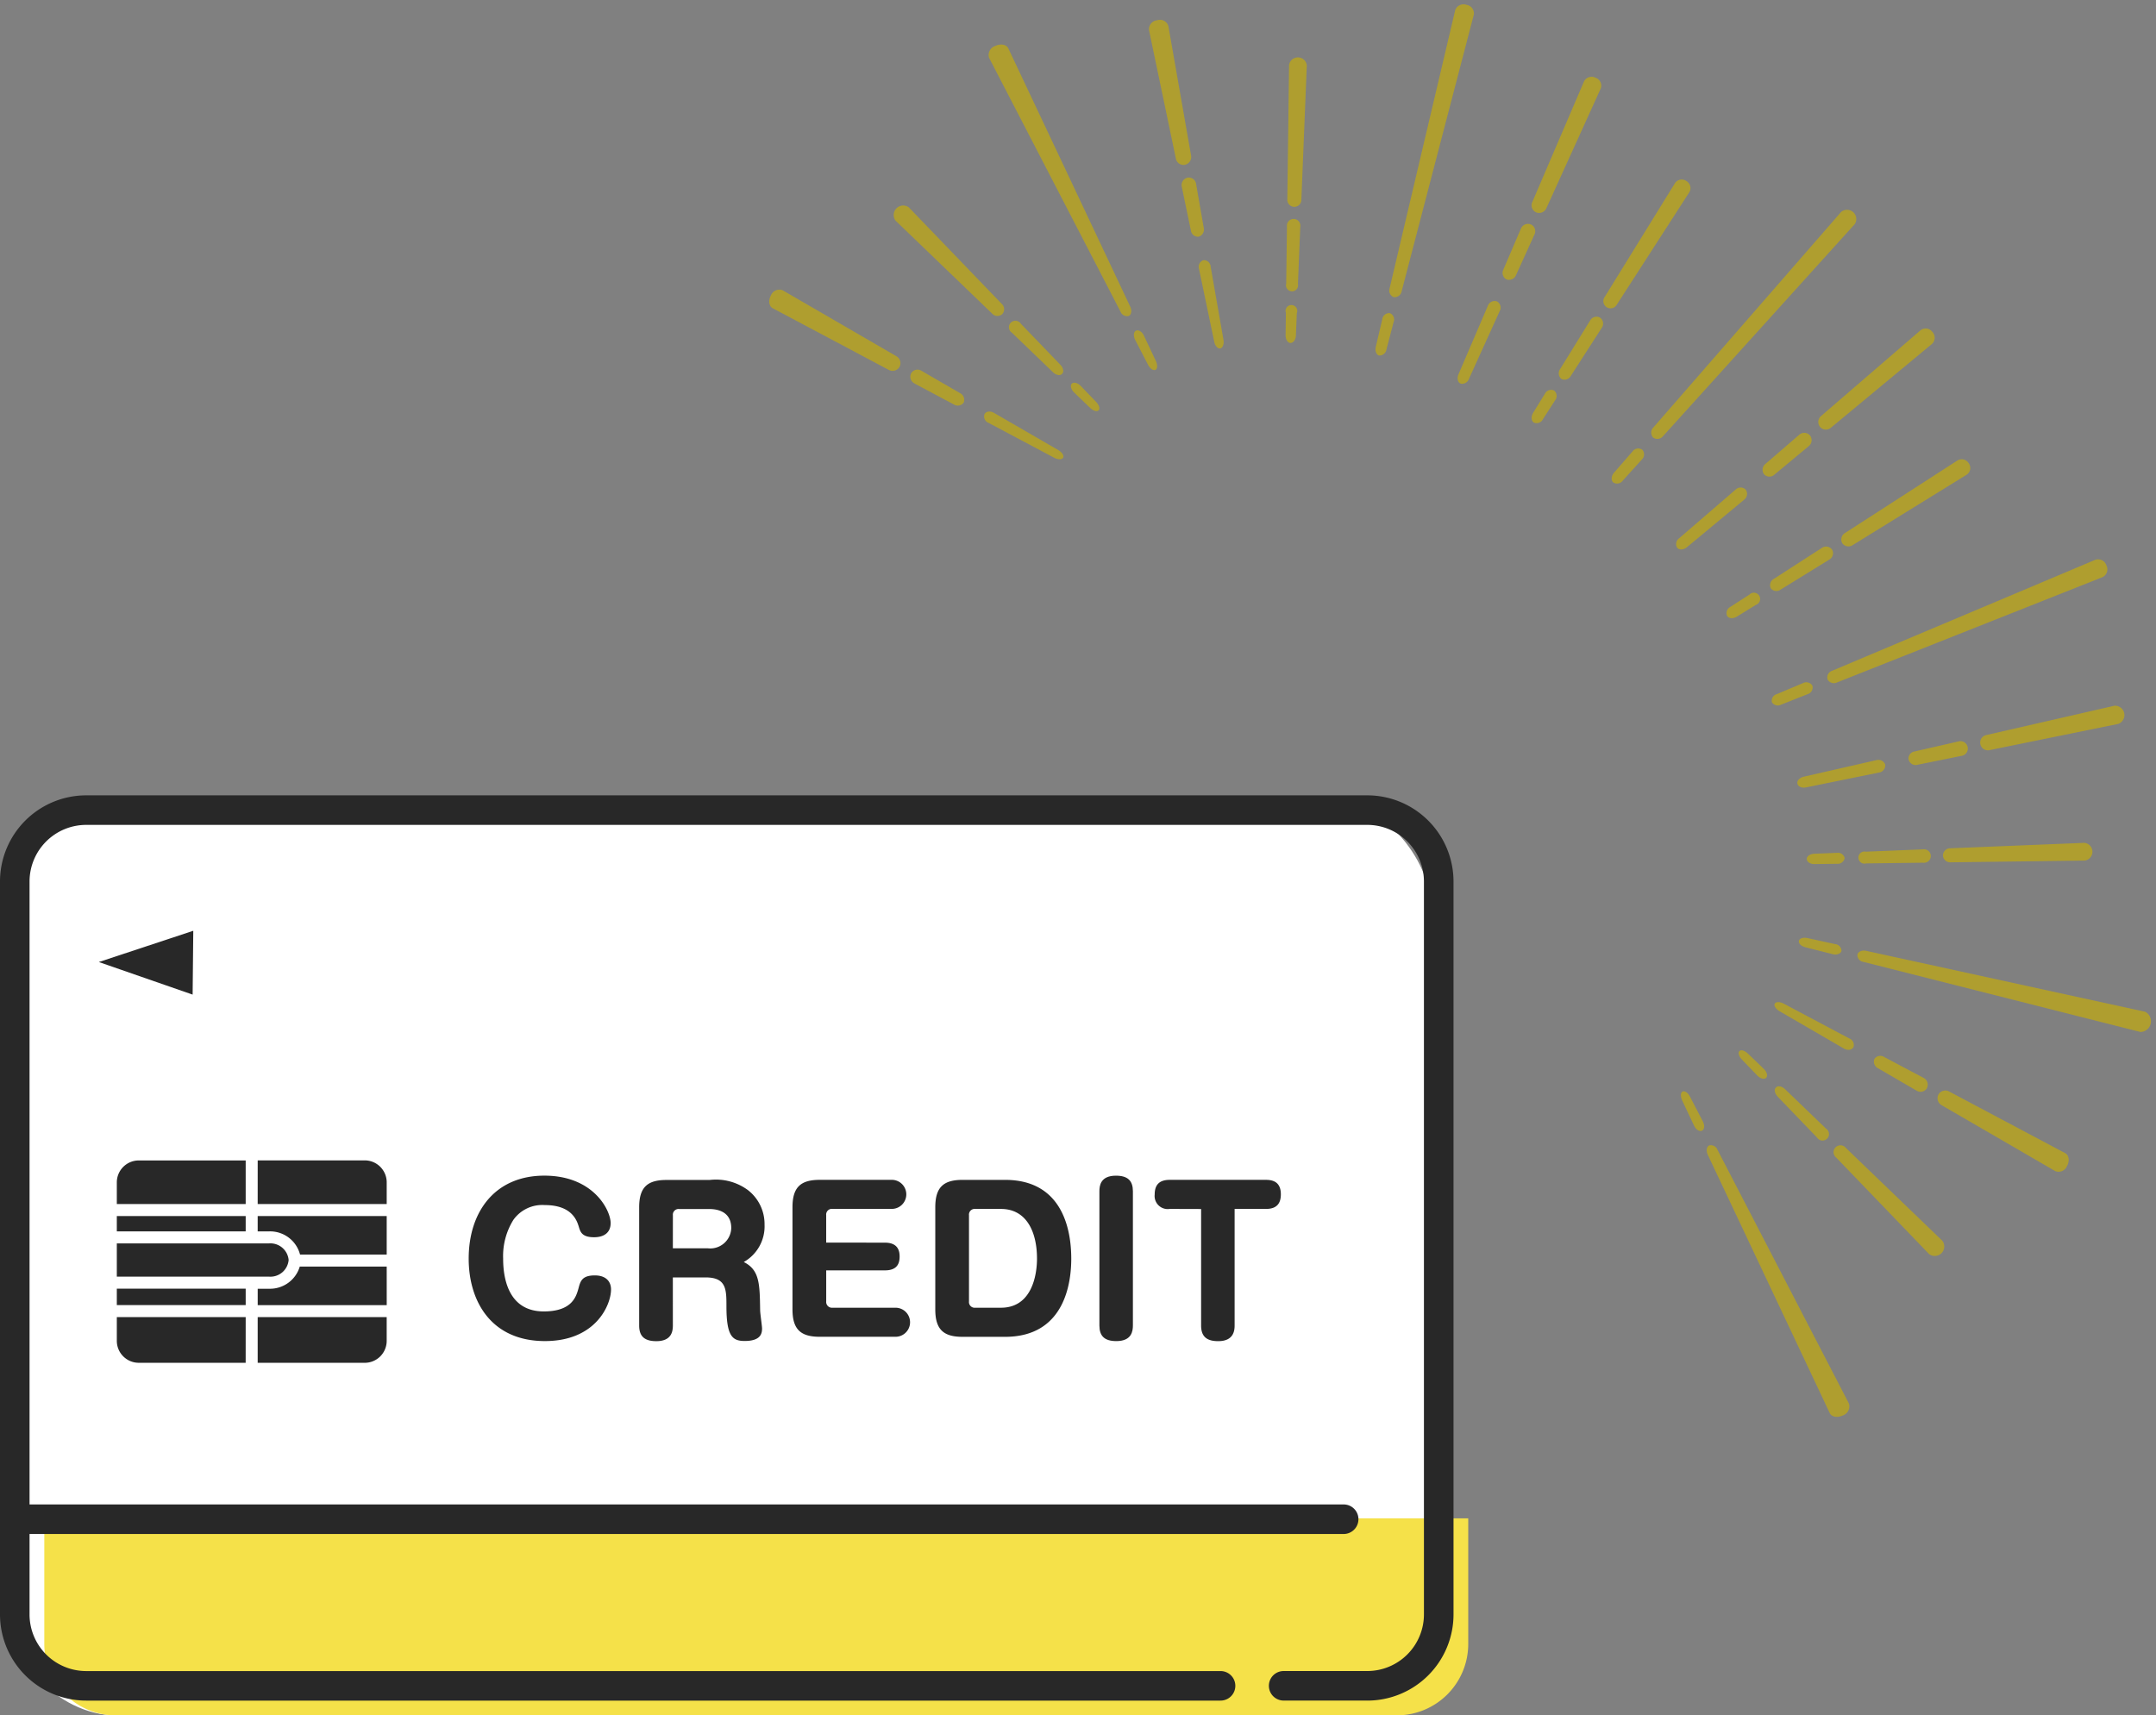 <svg xmlns="http://www.w3.org/2000/svg" xmlns:xlink="http://www.w3.org/1999/xlink" width="136.167" height="108.356" viewBox="0 0 136.167 108.356">
  <rect x="0" y="0" width="136.167" height="108.356" fill="#808080" stroke="none"/>
  <defs>
    <clipPath id="clip-path">
      <rect id="長方形_165" data-name="長方形 165" width="92.73" height="58.115" fill="none"/>
    </clipPath>
  </defs>
  <g id="グループ_2316" data-name="グループ 2316" transform="translate(-1299.635 -5342.524)">
    <g id="グループ_165" data-name="グループ 165" transform="translate(-9382 -1288.12)">
      <rect id="長方形_166" data-name="長方形 166" width="90" height="58" rx="7" transform="translate(10682 6681)" fill="#fff"/>
      <g id="グループ_164" data-name="グループ 164" transform="translate(10681.635 6680.885)">
        <g id="グループ_163" data-name="グループ 163" clip-path="url(#clip-path)">
          <path id="パス_760" data-name="パス 760" d="M102.687,208.172H12.755v7.933a4.509,4.509,0,0,0,4.509,4.509H98.178a4.509,4.509,0,0,0,4.509-4.509Z" transform="translate(-9.957 -162.499)" fill="#f5e149"/>
          <path id="パス_761" data-name="パス 761" d="M143.881,112.494c0,.572-.389.888-1.047.888-.755,0-.864-.329-.961-.657-.121-.389-.426-1.375-2.153-1.375a2.237,2.237,0,0,0-1.983.937,4.319,4.319,0,0,0-.645,2.446c0,.925.17,3.335,2.567,3.335,1.789,0,2.044-.937,2.19-1.448.122-.462.219-.827,1.035-.827.706,0,1.022.389,1.022.888,0,.961-.949,3.26-4.173,3.26-3.407,0-4.817-2.529-4.817-5.207,0-2.969,1.666-5.243,4.78-5.243s4.186,2.2,4.186,3" transform="translate(-105.315 -85.468)" fill="#282828"/>
          <path id="パス_762" data-name="パス 762" d="M186.121,119.9c0,.353-.061,1-1.045,1-.766,0-1.083-.328-1.083-.986v-7.471c0-1.3.559-1.726,1.726-1.726h2.726a3.4,3.4,0,0,1,2.422.644,2.715,2.715,0,0,1,1.045,2.178,2.587,2.587,0,0,1-1.313,2.361c1,.5,1.009,1.374,1.034,3.041,0,.195.121,1,.121,1.156,0,.292-.061.791-1.094.791-.766,0-1.155-.28-1.155-2.19,0-1.059,0-1.825-1.315-1.825h-2.07Zm0-4.865h2.215a1.327,1.327,0,0,0,1.473-1.278c0-1.205-1.156-1.205-1.424-1.205h-1.862a.36.36,0,0,0-.4.4Z" transform="translate(-143.625 -86.421)" fill="#282828"/>
          <path id="パス_763" data-name="パス 763" d="M233.975,114.677c.84,0,.925.547.925.875,0,.4-.121.875-.925.875h-3.711v1.96a.365.365,0,0,0,.4.4h3.978a.918.918,0,1,1,0,1.836h-4.782c-1.179,0-1.726-.438-1.726-1.726v-6.462c0-1.3.559-1.726,1.726-1.726h4.514a.918.918,0,1,1,0,1.835h-3.711a.36.36,0,0,0-.4.4v1.729Z" transform="translate(-178.083 -86.421)" fill="#282828"/>
          <path id="パス_764" data-name="パス 764" d="M273.634,110.712c3.748,0,4.185,3.345,4.185,4.976,0,1.375-.328,4.939-4.185,4.939h-2.677c-1.179,0-1.726-.438-1.726-1.727v-6.462c0-1.3.559-1.726,1.726-1.726Zm-1.874,1.836a.36.36,0,0,0-.4.4v5.44a.36.36,0,0,0,.4.4h1.619c1.972,0,2.276-2.105,2.276-3.1,0-1.741-.694-3.14-2.276-3.14Z" transform="translate(-210.161 -86.422)" fill="#282828"/>
          <path id="パス_765" data-name="パス 765" d="M318.594,118.943c0,.353-.061,1-1.046,1-.754,0-1.07-.328-1.07-.985v-8.479c0-.341.061-.986,1.046-.986.754,0,1.07.328,1.07.986Z" transform="translate(-247.043 -85.468)" fill="#282828"/>
          <path id="パス_766" data-name="パス 766" d="M333.343,112.547a.827.827,0,0,1-.949-.912c0-.657.341-.924.949-.924h6.082c.5,0,.937.182.937.912,0,.462-.158.924-.937.924h-1.983V119.9c0,.3-.037,1-1.034,1-.656,0-1.082-.231-1.082-.986v-7.361Z" transform="translate(-259.467 -86.422)" fill="#282828"/>
          <path id="パス_767" data-name="パス 767" d="M87.509,206.026H4.324a.933.933,0,0,1,0-1.866H87.509a.933.933,0,0,1,0,1.866" transform="translate(-2.647 -159.367)" fill="#282828"/>
          <path id="パス_768" data-name="パス 768" d="M34.414,38.993l-5.965,1.974,5.924,2.058Z" transform="translate(-22.207 -30.438)" fill="#282828"/>
          <path id="パス_769" data-name="パス 769" d="M44.479,130.05A1.154,1.154,0,0,0,43.245,129H33.628v2.1h9.617a1.154,1.154,0,0,0,1.234-1.051" transform="translate(-26.25 -100.697)" fill="#282828"/>
          <rect id="長方形_163" data-name="長方形 163" width="8.139" height="0.968" transform="translate(7.378 26.576)" fill="#282828"/>
          <rect id="長方形_164" data-name="長方形 164" width="8.139" height="1.037" transform="translate(7.378 31.162)" fill="#282828"/>
          <path id="パス_770" data-name="パス 770" d="M74.181,107.872h8.148V106.5a1.387,1.387,0,0,0-1.387-1.387h-6.76Z" transform="translate(-57.906 -82.054)" fill="#282828"/>
          <path id="パス_771" data-name="パス 771" d="M41.768,107.872v-2.755H35.016a1.387,1.387,0,0,0-1.387,1.387v1.367Z" transform="translate(-26.251 -82.054)" fill="#282828"/>
          <path id="パス_772" data-name="パス 772" d="M74.181,150.219v2.888h6.76a1.387,1.387,0,0,0,1.387-1.387v-1.5Z" transform="translate(-57.906 -117.261)" fill="#282828"/>
          <path id="パス_773" data-name="パス 773" d="M41.768,150.219H33.629v1.5a1.387,1.387,0,0,0,1.387,1.387h6.751Z" transform="translate(-26.251 -117.261)" fill="#282828"/>
          <path id="パス_774" data-name="パス 774" d="M74.181,121.13v.968h.72a1.955,1.955,0,0,1,1.955,1.465h5.473V121.13Z" transform="translate(-57.906 -94.554)" fill="#282828"/>
          <path id="パス_775" data-name="パス 775" d="M82.329,135.675h-5.49a1.963,1.963,0,0,1-1.937,1.4h-.72v1.037h8.148Z" transform="translate(-57.906 -105.908)" fill="#282828"/>
          <path id="パス_776" data-name="パス 776" d="M86.356,57.182H81.072a.933.933,0,0,1,0-1.866h5.284a3.58,3.58,0,0,0,3.576-3.576V5.442a3.58,3.58,0,0,0-3.576-3.576H5.442A3.58,3.58,0,0,0,1.866,5.442v46.3a3.58,3.58,0,0,0,3.576,3.576H77.087a.933.933,0,1,1,0,1.866H5.442A5.448,5.448,0,0,1,0,51.74V5.442A5.448,5.448,0,0,1,5.442,0H86.356A5.448,5.448,0,0,1,91.8,5.442v46.3a5.448,5.448,0,0,1-5.442,5.442" transform="translate(0)" fill="#282828"/>
        </g>
      </g>
    </g>
    <g id="グループ_167" data-name="グループ 167" transform="translate(1384.295 5323.545) rotate(45)">
      <path id="パス_653" data-name="パス 653" d="M49.229,24.6l8.466.162a.6.6,0,0,0,0-1.187l-8.466.162a.434.434,0,1,0,0,.863" transform="translate(38.03 18.387)" fill="#af9e2f"/>
      <path id="パス_654" data-name="パス 654" d="M46.316,24.033c-.009-.167-.233-.3-.5-.294l-1.413.027c-.271.007-.486.126-.477.267-.009.141.206.26.477.267l1.413.027c.271.005.495-.126.5-.294" transform="translate(34.261 18.519)" fill="#af9e2f"/>
      <path id="パス_655" data-name="パス 655" d="M46.229,24.406l3.6.069a.409.409,0,1,0,0-.8l-3.6.068c-.271.007-.484.155-.475.329-.009.176.2.324.475.329" transform="translate(35.69 18.473)" fill="#af9e2f"/>
      <path id="パス_656" data-name="パス 656" d="M63.311,32.41l-17.2-5.463a.449.449,0,0,0-.571.169c-.064.174.091.39.345.482l16.989,6.093c.255.093.566-.123.692-.479a.6.6,0,0,0-.255-.8" transform="translate(35.512 20.996)" fill="#af9e2f"/>
      <path id="パス_657" data-name="パス 657" d="M43.884,26.822l1.679.6c.255.093.509.034.571-.132s-.116-.368-.37-.449l-1.7-.539c-.262-.082-.488-.032-.546.1s.112.322.367.415" transform="translate(33.938 20.489)" fill="#af9e2f"/>
      <path id="パス_658" data-name="パス 658" d="M11.076,24.164a.452.452,0,0,0-.475-.431l-8.466-.162a.6.6,0,0,0,0,1.186l8.466-.162a.452.452,0,0,0,.475-.431" transform="translate(1.27 18.388)" fill="#af9e2f"/>
      <path id="パス_659" data-name="パス 659" d="M11.943,24.079c.009-.176-.2-.322-.475-.329l-3.6-.069a.41.41,0,1,0,0,.8l3.6-.069c.271-.007.484-.153.475-.329" transform="translate(5.743 18.473)" fill="#af9e2f"/>
      <path id="パス_660" data-name="パス 660" d="M6.744,28.561l2.7-.824a.458.458,0,0,0,.356-.525.472.472,0,0,0-.589-.255l-2.722.724a.463.463,0,0,0-.342.575.474.474,0,0,0,.6.3" transform="translate(4.776 21.014)" fill="#af9e2f"/>
      <path id="パス_661" data-name="パス 661" d="M9.579,27.821l4.491-1.374c.258-.08.434-.258.393-.4s-.29-.194-.552-.125L9.373,27.132c-.262.068-.425.283-.367.479a.437.437,0,0,0,.573.21" transform="translate(7.015 20.203)" fill="#af9e2f"/>
      <path id="パス_662" data-name="パス 662" d="M9.613,27.964A.5.5,0,0,0,9,27.625L.969,29.76a.575.575,0,0,0-.29.757c.1.351.4.568.655.488l7.948-2.433a.5.5,0,0,0,.331-.607" transform="translate(0.502 21.538)" fill="#af9e2f"/>
      <path id="パス_663" data-name="パス 663" d="M10.423,24.033c.009.167.233.3.5.294L12.34,24.3c.271-.007.486-.126.477-.267.009-.141-.206-.26-.477-.267l-1.413-.027c-.271-.005-.495.126-.5.294" transform="translate(8.13 18.519)" fill="#af9e2f"/>
      <path id="パス_664" data-name="パス 664" d="M13.847,16.926a.445.445,0,1,0,.644-.611L8.75,10.09a.564.564,0,0,0-.813.771Z" transform="translate(6.093 7.76)" fill="#af9e2f"/>
      <path id="パス_665" data-name="パス 665" d="M18.078,23.67c.064-.173-.091-.39-.344-.481L.746,17.094c-.255-.091-.566.123-.692.481a.6.6,0,0,0,.253.8l17.2,5.465a.447.447,0,0,0,.57-.171" transform="translate(0 13.319)" fill="#af9e2f"/>
      <path id="パス_666" data-name="パス 666" d="M11.285,20.91c-.255-.093-.509-.032-.571.132s.116.368.37.449l1.7.541c.263.08.49.032.548-.1s-.112-.324-.367-.417Z" transform="translate(8.345 16.278)" fill="#af9e2f"/>
      <path id="パス_667" data-name="パス 667" d="M8.856,15.817a.463.463,0,0,0-.664.107.479.479,0,0,0,.153.66L10.7,18.128a.453.453,0,0,0,.632-.073.475.475,0,0,0-.173-.619Z" transform="translate(6.332 12.266)" fill="#af9e2f"/>
      <path id="パス_668" data-name="パス 668" d="M15.349,20.757c.084-.135-.021-.37-.239-.525l-3.845-2.7a.43.43,0,0,0-.614.037.447.447,0,0,0,.2.589l3.93,2.57c.226.148.482.16.568.025" transform="translate(8.268 13.595)" fill="#af9e2f"/>
      <path id="パス_669" data-name="パス 669" d="M10.524,18.131A.488.488,0,0,0,11.2,18a.505.505,0,0,0-.13-.682L4.263,12.541a.556.556,0,0,0-.757.24.574.574,0,0,0,.062.8Z" transform="translate(2.635 9.727)" fill="#af9e2f"/>
      <path id="パス_670" data-name="パス 670" d="M15.556,17.616l-.959-1.04a.369.369,0,1,0-.5.475l.986,1.013c.19.192.443.251.566.126s.091-.376-.093-.575" transform="translate(10.859 12.779)" fill="#af9e2f"/>
      <path id="パス_671" data-name="パス 671" d="M15,16.965l-2.44-2.647a.426.426,0,1,0-.609.579l2.512,2.579A.383.383,0,1,0,15,16.965" transform="translate(9.202 11.035)" fill="#af9e2f"/>
      <path id="パス_672" data-name="パス 672" d="M22.481,12.244a.454.454,0,1,0,.885-.2L21.58,3.771a.514.514,0,0,0-.632-.361A.507.507,0,0,0,20.532,4Z" transform="translate(16.005 2.649)" fill="#af9e2f"/>
      <path id="パス_673" data-name="パス 673" d="M21.853,9.573l.826,3.5a.462.462,0,0,0,.5.392.451.451,0,0,0,.283-.564L22.7,9.384A.463.463,0,0,0,22.17,9a.456.456,0,0,0-.317.571" transform="translate(17.034 7.015)" fill="#af9e2f"/>
      <path id="パス_674" data-name="パス 674" d="M20.192,20.633a.449.449,0,0,0,.587.214.46.46,0,0,0,.08-.625L11.731,4.652a.548.548,0,0,0-.769-.105.558.558,0,0,0-.263.737Z" transform="translate(8.298 3.465)" fill="#af9e2f"/>
      <path id="パス_675" data-name="パス 675" d="M18.126,16.542a.452.452,0,0,0,.043-.6l-.9-1.538a.432.432,0,0,0-.566-.226.444.444,0,0,0-.061.614l.938,1.515c.142.231.388.338.548.239" transform="translate(12.908 11.024)" fill="#af9e2f"/>
      <path id="パス_676" data-name="パス 676" d="M17.82,9.038l1.047,2.617a.462.462,0,0,0,.582.294.475.475,0,0,0,.228-.618l-.99-2.638a.468.468,0,0,0-.611-.285.48.48,0,0,0-.256.63" transform="translate(13.871 6.535)" fill="#af9e2f"/>
      <path id="パス_677" data-name="パス 677" d="M19.691,11.49a.446.446,0,0,0-.559-.3.457.457,0,0,0-.2.609l1.744,4.361c.1.251.329.4.511.322a.455.455,0,0,0,.158-.591Z" transform="translate(14.733 8.706)" fill="#af9e2f"/>
      <path id="パス_678" data-name="パス 678" d="M18.791,11.5a.485.485,0,0,0,.628.276.5.5,0,0,0,.274-.635L16.77,3.357a.524.524,0,0,0-.71-.246.54.54,0,0,0-.356.669Z" transform="translate(12.226 2.39)" fill="#af9e2f"/>
      <path id="パス_679" data-name="パス 679" d="M23.305,12.379a.444.444,0,0,0-.482-.4.438.438,0,0,0-.265.561l.326,1.376c.062.263.272.441.468.4a.446.446,0,0,0,.253-.557Z" transform="translate(17.582 9.344)" fill="#af9e2f"/>
      <path id="パス_680" data-name="パス 680" d="M32.811,14.32c.2.043.406-.135.468-.4l.326-1.376a.395.395,0,1,0-.748-.166l-.3,1.383a.445.445,0,0,0,.253.557" transform="translate(25.385 9.344)" fill="#af9e2f"/>
      <path id="パス_681" data-name="パス 681" d="M33.228,13.468a.46.46,0,0,0,.5-.392l.828-3.5A.461.461,0,0,0,34.239,9a.467.467,0,0,0-.536.384L32.945,12.9a.454.454,0,0,0,.283.564" transform="translate(25.688 7.015)" fill="#af9e2f"/>
      <path id="パス_682" data-name="パス 682" d="M27.1,19a.461.461,0,0,0,.381-.514L26.571.456a.584.584,0,0,0-1.152.069L26.66,18.531A.463.463,0,0,0,27.1,19" transform="translate(19.827 0.001)" fill="#af9e2f"/>
      <path id="パス_683" data-name="パス 683" d="M26.557,11.252a.444.444,0,0,0-.361.513l.123,1.778c.02.269.2.479.4.466a.446.446,0,0,0,.344-.511l-.089-1.78a.445.445,0,0,0-.42-.466" transform="translate(20.432 8.778)" fill="#af9e2f"/>
      <path id="パス_684" data-name="パス 684" d="M30.558,6.687a.475.475,0,0,0-.507.452L29.843,9.95a.474.474,0,0,0,.4.522.462.462,0,0,0,.481-.445l.26-2.805a.482.482,0,0,0-.424-.534" transform="translate(23.277 5.215)" fill="#af9e2f"/>
      <path id="パス_685" data-name="パス 685" d="M29.877,15.314c.2.021.386-.182.413-.45l.434-4.676a.463.463,0,0,0-.376-.529.452.452,0,0,0-.457.456L29.544,14.8a.451.451,0,0,0,.333.516" transform="translate(23.044 7.534)" fill="#af9e2f"/>
      <path id="パス_686" data-name="パス 686" d="M31.251,1.019a.526.526,0,0,0-.6.445l-.614,8.288a.494.494,0,0,0,.441.527A.484.484,0,0,0,31,9.837l.771-8.276a.537.537,0,0,0-.52-.543" transform="translate(23.428 0.793)" fill="#af9e2f"/>
      <path id="パス_687" data-name="パス 687" d="M35.995,3.409a.515.515,0,0,0-.632.361l-1.785,8.277a.475.475,0,0,0,.335.577.48.48,0,0,0,.55-.381L36.409,4a.508.508,0,0,0-.415-.595" transform="translate(26.182 2.65)" fill="#af9e2f"/>
      <path id="パス_688" data-name="パス 688" d="M44.18,16.968a.46.46,0,0,0,.651-.043l5.91-6.065a.564.564,0,0,0-.813-.771l-5.741,6.225a.461.461,0,0,0-.007.653" transform="translate(34.359 7.76)" fill="#af9e2f"/>
      <path id="パス_689" data-name="パス 689" d="M44.6,14.318l-2.44,2.647a.383.383,0,1,0,.538.509L45.21,14.9a.426.426,0,1,0-.609-.579" transform="translate(32.765 11.034)" fill="#af9e2f"/>
      <path id="パス_690" data-name="パス 690" d="M37.466,19.787,44.622,3.218a.546.546,0,0,0-.356-.685.554.554,0,0,0-.739.23l-6.8,16.718a.447.447,0,0,0,.182.6.456.456,0,0,0,.557-.294" transform="translate(28.615 1.936)" fill="#af9e2f"/>
      <path id="パス_691" data-name="パス 691" d="M36.071,15.462a.445.445,0,0,0,.52-.31l.707-1.638a.442.442,0,0,0-.158-.6.452.452,0,0,0-.541.313l-.673,1.652a.434.434,0,0,0,.146.584" transform="translate(27.986 10.058)" fill="#af9e2f"/>
      <path id="パス_692" data-name="パス 692" d="M40.941,13.776a.454.454,0,0,0,.621-.171l1.556-2.35a.467.467,0,1,0-.783-.5l-1.5,2.387a.454.454,0,0,0,.1.637" transform="translate(31.79 8.204)" fill="#af9e2f"/>
      <path id="パス_693" data-name="パス 693" d="M41.8,13.083a.461.461,0,0,0-.609.2l-2.5,3.977c-.142.23-.128.495.032.593s.4.007.55-.219l2.59-3.916a.46.46,0,0,0-.066-.637" transform="translate(30.11 10.166)" fill="#af9e2f"/>
      <path id="パス_694" data-name="パス 694" d="M42.367,13.627a.482.482,0,0,0,.669-.139l4.585-6.933a.593.593,0,0,0-.986-.634l-4.418,7.04a.481.481,0,0,0,.15.666" transform="translate(32.873 4.457)" fill="#af9e2f"/>
      <path id="パス_695" data-name="パス 695" d="M42.48,16.453a.446.446,0,0,0-.6.125l-.959,1.04c-.183.2-.223.456-.091.573s.376.068.564-.125l.988-1.013a.446.446,0,0,0,.094-.6" transform="translate(31.791 12.78)" fill="#af9e2f"/>
      <path id="パス_696" data-name="パス 696" d="M44.485,23.066a.433.433,0,0,0,.595.052l15.5-9.24a.678.678,0,0,0-.691-1.114L44.7,22.507c-.228.148-.326.4-.217.559" transform="translate(34.666 9.909)" fill="#af9e2f"/>
      <path id="パス_697" data-name="パス 697" d="M45.015,18.883a.442.442,0,0,0-.6-.014l-1.5.963c-.228.146-.34.374-.251.506s.329.135.563,0l1.531-.913c.233-.137.351-.379.256-.538" transform="translate(33.257 14.637)" fill="#af9e2f"/>
      <path id="パス_698" data-name="パス 698" d="M51.163,20.272a.476.476,0,0,0-.6-.306l-2.693.826a.457.457,0,0,0-.356.523.469.469,0,0,0,.587.255l2.723-.723a.465.465,0,0,0,.342-.575" transform="translate(37.049 15.558)" fill="#af9e2f"/>
      <path id="パス_699" data-name="パス 699" d="M49.082,21.053a.437.437,0,0,0-.573-.21L44.02,22.217c-.26.08-.436.258-.4.4s.29.194.552.125l4.539-1.205c.262-.069.425-.283.367-.479" transform="translate(34.025 16.237)" fill="#af9e2f"/>
      <path id="パス_700" data-name="パス 700" d="M50.015,21.34a.506.506,0,0,0,.611.338l8.033-2.134a.575.575,0,0,0,.29-.757c-.1-.351-.4-.568-.655-.488l-7.948,2.433a.5.5,0,0,0-.331.607" transform="translate(38.999 14.263)" fill="#af9e2f"/>
    </g>
  </g>
</svg>
